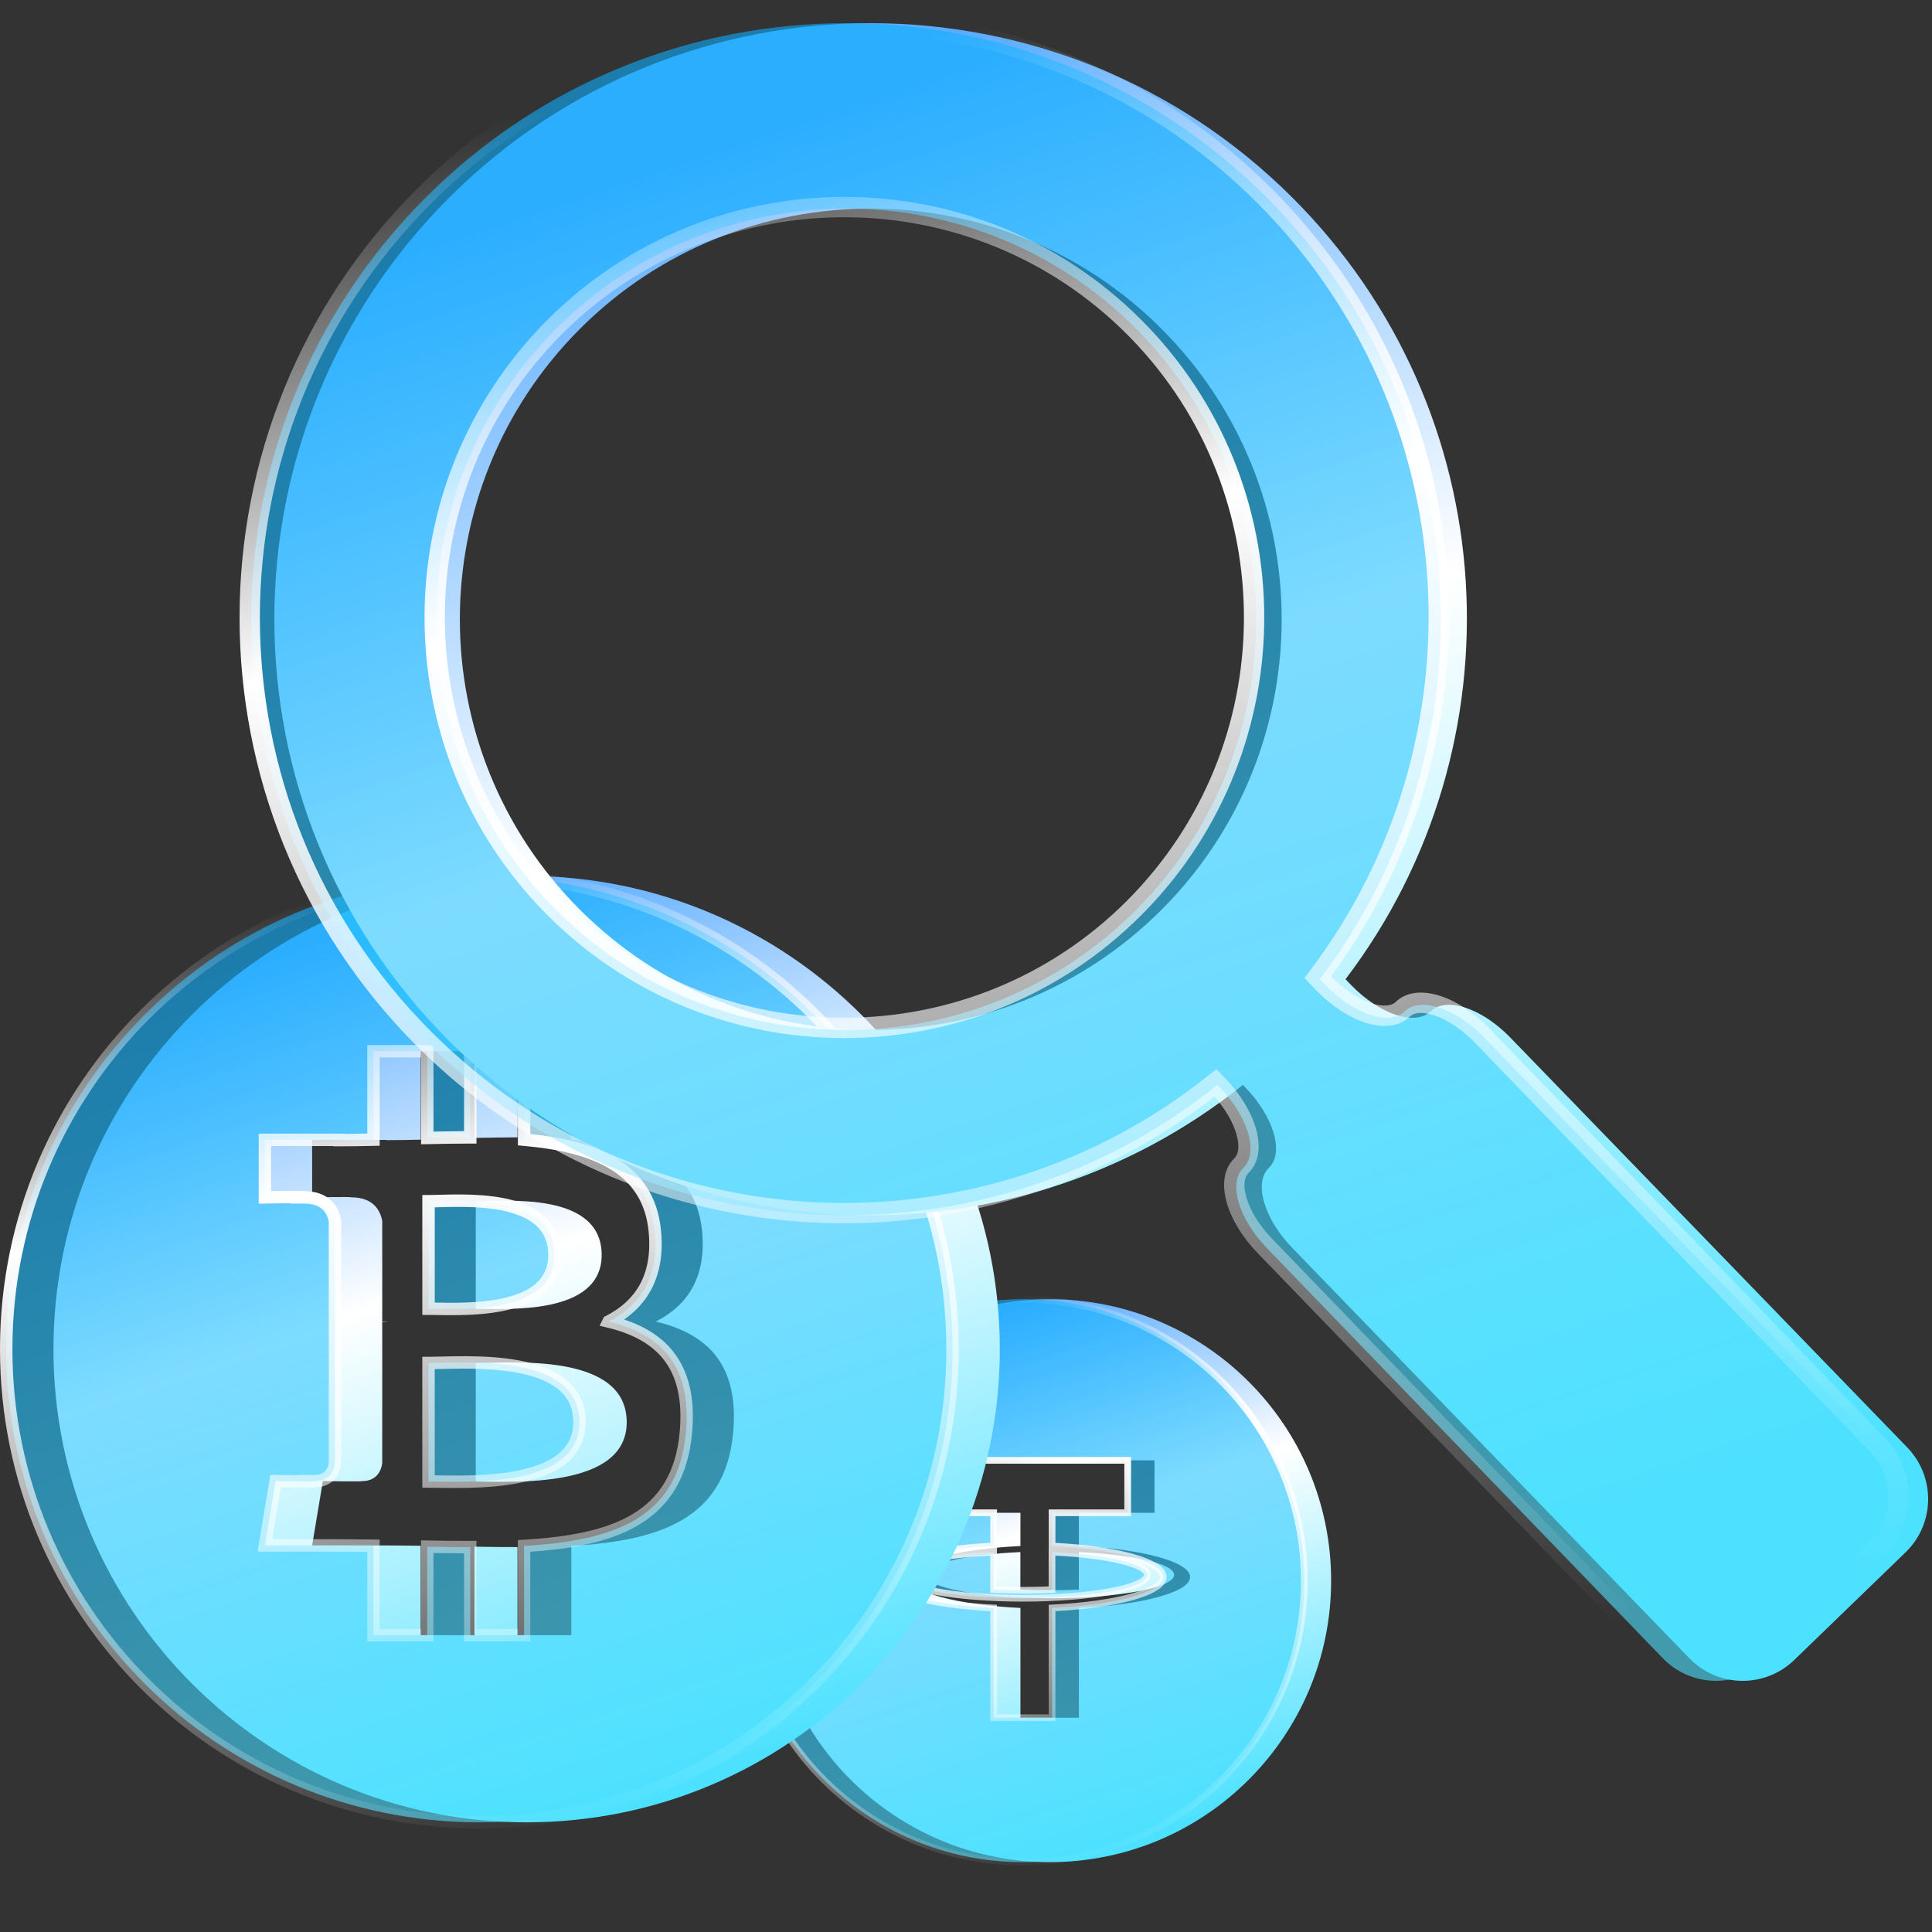 <svg viewBox="0 0 400 400" fill="none" xmlns="http://www.w3.org/2000/svg">
<rect x="0" y="0" width="400" height="400" fill="#333333" stroke="none"/>
<path d="M217.321 268.987C249.505 268.987 275.596 295.077 275.596 327.262C275.596 359.447 249.505 385.538 217.321 385.538C185.136 385.538 159.045 359.447 159.045 327.262C159.045 295.077 185.136 268.987 217.321 268.987ZM195.572 313.206H211.272V320.089C198.119 320.724 188.247 323.364 188.247 326.499C188.247 329.634 198.107 332.286 211.272 332.909V355.637H223.37V332.909C236.522 332.28 246.394 329.64 246.394 326.499C246.394 323.358 236.552 320.724 223.37 320.089V313.206H239.028V302.35H195.572V313.206ZM223.358 321.341C234.675 321.854 243.084 323.772 243.084 326.05C243.108 328.731 231.563 330.904 217.321 330.904C203.078 330.904 191.534 328.702 191.534 326.05C191.534 323.772 199.943 321.854 211.26 321.341V329.115C213.206 329.203 215.229 329.255 217.309 329.255C219.389 329.255 221.423 329.203 223.358 329.115V321.341Z" fill="url(#paint0_linear_16695_8167)"/>
<path d="M211.77 268.987C243.955 268.987 270.045 295.077 270.045 327.262C270.045 359.447 243.955 385.538 211.77 385.538C179.585 385.538 153.494 359.447 153.494 327.262C153.494 295.077 179.585 268.987 211.77 268.987ZM190.021 313.206H205.721V320.089C192.568 320.724 182.696 323.364 182.696 326.499C182.696 329.634 192.556 332.286 205.721 332.909V355.637H217.819V332.909C230.972 332.28 240.843 329.64 240.843 326.499C240.843 323.358 231.001 320.724 217.819 320.089V313.206H233.477V302.35H190.021V313.206ZM217.807 321.341C229.124 321.854 237.533 323.772 237.533 326.05C237.557 328.731 226.012 330.904 211.77 330.904C197.527 330.904 185.983 328.702 185.983 326.05C185.983 323.772 194.392 321.854 205.709 321.341V329.115C207.656 329.203 209.678 329.255 211.758 329.255C213.839 329.255 215.872 329.203 217.807 329.115V321.341Z" fill="url(#paint1_linear_16695_8167)" fill-opacity="0.6"/>
<path d="M269.352 327.262C269.352 295.585 243.773 269.882 212.143 269.681L211.77 269.68C179.969 269.68 154.188 295.461 154.188 327.262L154.189 327.635C154.39 359.265 180.093 384.844 211.77 384.844L212.143 384.843C243.773 384.643 269.352 358.94 269.352 327.262ZM240.15 326.499C240.15 326.098 239.823 325.525 238.735 324.851C238.016 324.406 237.05 323.973 235.86 323.565C236.038 323.646 236.207 323.728 236.366 323.811C236.886 324.085 237.333 324.392 237.659 324.742C237.986 325.095 238.225 325.533 238.227 326.044H238.228C238.228 326.045 238.227 326.046 238.227 326.047C238.227 326.048 238.228 326.049 238.228 326.05H238.227C238.23 326.652 237.907 327.151 237.489 327.537C237.069 327.926 236.488 328.268 235.804 328.573C234.43 329.186 232.483 329.721 230.13 330.164C225.413 331.053 218.921 331.598 211.77 331.598C204.619 331.598 198.127 331.045 193.407 330.153C191.053 329.708 189.104 329.172 187.728 328.561C187.042 328.257 186.46 327.917 186.039 327.532C185.62 327.148 185.29 326.652 185.29 326.05C185.29 325.536 185.53 325.096 185.858 324.742C186.184 324.392 186.631 324.085 187.151 323.811C187.272 323.748 187.398 323.685 187.53 323.623C186.411 324.015 185.498 324.429 184.809 324.854C183.718 325.528 183.39 326.101 183.39 326.499C183.39 326.898 183.718 327.471 184.808 328.145C185.857 328.794 187.429 329.418 189.457 329.977C193.501 331.092 199.203 331.906 205.754 332.216L206.415 332.247V354.943H217.125V332.248L217.786 332.216C224.332 331.903 230.033 331.09 234.08 329.977C236.108 329.419 237.681 328.796 238.731 328.147C239.822 327.473 240.15 326.899 240.15 326.499ZM270.74 327.262C270.74 359.83 244.338 386.232 211.77 386.232C179.329 386.232 153.007 360.036 152.802 327.643L152.801 327.262C152.801 294.694 179.202 268.293 211.77 268.293L212.152 268.294C244.544 268.499 270.74 294.821 270.74 327.262ZM241.538 326.499C241.538 327.669 240.632 328.603 239.461 329.327C238.249 330.076 236.531 330.741 234.448 331.315C230.41 332.426 224.846 333.23 218.513 333.568V356.33H205.027V333.569C198.688 333.233 193.125 332.427 189.088 331.315C187.005 330.741 185.289 330.075 184.078 329.325C182.908 328.601 182.003 327.668 182.003 326.499C182.003 325.329 182.909 324.396 184.08 323.674C185.292 322.925 187.009 322.26 189.093 321.687C193.131 320.576 198.694 319.77 205.027 319.429V313.9H189.328V301.656H234.172V313.9H218.513V319.429C224.86 319.77 230.424 320.575 234.459 321.685C236.541 322.258 238.255 322.923 239.465 323.671C240.634 324.395 241.538 325.329 241.538 326.499ZM186.677 326.05C186.677 326.111 186.708 326.263 186.975 326.508C187.241 326.751 187.672 327.018 188.291 327.293C189.525 327.841 191.353 328.353 193.665 328.79C198.277 329.662 204.679 330.211 211.77 330.211L212.433 330.209C219.26 330.176 225.408 329.642 229.873 328.801C232.184 328.365 234.009 327.854 235.238 327.306C235.855 327.03 236.284 326.762 236.546 326.519C236.81 326.275 236.841 326.121 236.84 326.056V326.05C236.84 325.994 236.817 325.875 236.642 325.687C236.463 325.494 236.165 325.273 235.72 325.039C234.831 324.571 233.491 324.118 231.756 323.709C228.445 322.929 223.829 322.342 218.501 322.07V329.778L217.839 329.808C216.138 329.885 214.36 329.935 212.541 329.946L211.759 329.949C209.667 329.949 207.634 329.896 205.678 329.808L205.016 329.779V322.07C199.688 322.342 195.072 322.929 191.762 323.709C190.026 324.118 188.687 324.571 187.797 325.039C187.352 325.273 187.054 325.494 186.875 325.687C186.7 325.875 186.677 325.994 186.677 326.05ZM206.415 320.75L206.403 320.75V328.45C208.136 328.52 209.925 328.561 211.759 328.561L212.532 328.559C214.097 328.549 215.632 328.51 217.114 328.45V320.615L217.125 320.616V312.512H232.784V303.043H190.715V312.512H206.415V320.75Z" fill="url(#paint2_linear_16695_8167)"/>
<path d="M129.754 294.461C129.762 308.306 106.055 306.73 98.501 306.737V282.192C106.063 282.192 129.754 280.022 129.754 294.461ZM206.998 279.326C206.998 333.429 163.135 377.292 109.032 377.292C54.929 377.292 11.066 333.429 11.066 279.326C11.066 225.223 54.929 181.36 109.032 181.36C163.135 181.36 206.998 225.219 206.998 279.326ZM135.793 273.605C142.256 270.314 146.297 264.513 145.352 254.854C144.082 241.647 132.686 237.224 118.293 235.961V217.646H107.146V235.479C104.214 235.479 101.218 235.536 98.245 235.597V217.646H87.105V235.957C84.686 236.007 82.317 236.053 80.006 236.053V235.995L64.626 235.991V247.9C64.626 247.9 72.861 247.744 72.724 247.897C77.239 247.897 78.709 250.518 79.137 252.783V273.651C79.451 273.651 79.857 273.666 80.316 273.727C79.945 273.727 79.547 273.727 79.137 273.727V302.956C78.934 304.376 78.1 306.645 74.947 306.649C75.089 306.776 66.842 306.649 66.842 306.649L64.626 319.963H79.133C81.835 319.963 84.491 320.012 87.097 320.028V338.553H98.237V320.223C101.294 320.288 104.253 320.311 107.142 320.307V338.553H118.285V320.062C137.033 318.987 150.151 314.265 151.781 296.665C153.098 282.491 146.428 276.169 135.789 273.613L135.793 273.605ZM124.569 259.832C124.569 246.695 104.796 248.696 98.505 248.696V270.957C104.796 270.957 124.565 272.426 124.569 259.832Z" fill="url(#paint3_linear_16695_8167)"/>
<path d="M119.973 294.461C119.981 308.306 96.274 306.73 88.72 306.737V282.192C96.281 282.192 119.973 280.022 119.973 294.461ZM197.217 279.326C197.217 333.429 153.354 377.292 99.251 377.292C45.148 377.292 1.285 333.429 1.285 279.326C1.285 225.223 45.148 181.36 99.251 181.36C153.354 181.36 197.217 225.219 197.217 279.326ZM126.012 273.605C132.475 270.314 136.516 264.513 135.571 254.854C134.3 241.647 122.904 237.224 108.512 235.961V217.646H97.364V235.479C94.433 235.479 91.437 235.536 88.463 235.597V217.646H77.323V235.957C74.905 236.007 72.536 236.053 70.225 236.053V235.995L54.845 235.991V247.9C54.845 247.9 63.08 247.744 62.942 247.897C67.458 247.897 68.927 250.518 69.356 252.783V273.651C69.67 273.651 70.076 273.666 70.535 273.727C70.163 273.727 69.766 273.727 69.356 273.727V302.956C69.153 304.376 68.319 306.645 65.166 306.649C65.307 306.776 57.061 306.649 57.061 306.649L54.845 319.963H69.352C72.054 319.963 74.71 320.012 77.316 320.028V338.553H88.456V320.223C91.513 320.288 94.471 320.311 97.361 320.307V338.553H108.504V320.062C127.252 318.987 140.37 314.265 142 296.665C143.316 282.491 136.646 276.169 126.008 273.613L126.012 273.605ZM114.788 259.832C114.788 246.695 95.015 248.696 88.723 248.696V270.957C95.015 270.957 114.784 272.426 114.788 259.832Z" fill="url(#paint4_linear_16695_8167)" fill-opacity="0.6"/>
<path d="M195.932 279.326C195.932 225.929 152.645 182.646 99.251 182.646C45.858 182.646 2.571 225.933 2.571 279.326C2.571 332.719 45.858 376.006 99.251 376.006C152.644 376.006 195.932 332.719 195.932 279.326ZM89.749 216.36V234.285C91.86 234.244 93.982 234.208 96.079 234.197V216.36H109.798V234.791C116.605 235.479 122.844 236.927 127.629 239.829C132.766 242.944 136.175 247.704 136.851 254.731C137.344 259.765 136.544 263.901 134.695 267.24C133.344 269.678 131.464 271.635 129.22 273.189C133.429 274.585 136.99 276.736 139.505 279.997C142.595 284.001 143.959 289.482 143.281 296.784C142.432 305.947 138.547 311.914 132.336 315.661C126.492 319.186 118.702 320.674 109.79 321.269V339.839H96.076V321.591C94.006 321.588 91.898 321.57 89.742 321.532V339.839H76.031V321.302C73.824 321.282 71.619 321.248 69.353 321.248H53.328L55.975 305.347L57.081 305.364H57.086C57.09 305.364 57.096 305.364 57.104 305.364C57.12 305.364 57.143 305.365 57.173 305.365C57.233 305.366 57.321 305.367 57.434 305.369C57.658 305.372 57.979 305.376 58.364 305.381C59.134 305.391 60.158 305.403 61.177 305.411C61.403 305.413 61.628 305.413 61.85 305.414L61.798 305.368L65.165 305.364C66.39 305.362 67.017 304.941 67.385 304.505C67.779 304.038 67.981 303.417 68.071 302.85V252.913C67.879 251.98 67.494 251.086 66.796 250.421C66.093 249.752 64.936 249.182 62.943 249.182H60.056L60.113 249.118C59.74 249.12 59.35 249.123 58.959 249.127C57.941 249.137 56.919 249.151 56.15 249.164C55.766 249.17 55.446 249.175 55.222 249.179C55.11 249.181 55.022 249.183 54.962 249.184C54.932 249.185 54.909 249.185 54.893 249.185C54.886 249.185 54.88 249.186 54.876 249.186H54.87L53.56 249.211V234.705L71.511 234.71V234.761C72.995 234.751 74.504 234.727 76.038 234.697V216.36H89.749ZM78.609 237.216L77.35 237.242C74.933 237.292 72.551 237.338 70.225 237.338H68.939V237.281L56.131 237.277V246.592C56.9 246.58 57.918 246.566 58.933 246.556C59.956 246.546 60.982 246.54 61.747 246.547C62.127 246.551 62.458 246.557 62.697 246.569C62.808 246.574 62.938 246.582 63.05 246.598C63.064 246.6 63.095 246.605 63.138 246.612C65.559 246.65 67.333 247.383 68.569 248.56C69.814 249.745 70.375 251.251 70.62 252.545L70.642 252.663V272.445C70.663 272.448 70.684 272.45 70.705 272.453L70.642 273.399V273.651H70.626L70.621 273.727H70.642V303.048L70.629 303.138C70.51 303.971 70.195 305.16 69.351 306.162C68.49 307.183 67.183 307.886 65.351 307.932C65.299 307.941 65.26 307.946 65.244 307.948C65.142 307.959 65.021 307.966 64.911 307.97C64.677 307.98 64.349 307.985 63.97 307.988C63.206 307.994 62.18 307.99 61.157 307.982C60.132 307.974 59.103 307.962 58.331 307.953C58.268 307.952 58.207 307.951 58.148 307.95L56.363 318.677H69.353C72.052 318.677 74.747 318.727 77.324 318.742L78.602 318.749V337.268H87.17V318.91L88.483 318.938C91.529 319.003 94.478 319.025 97.359 319.022L98.647 319.02V337.268H107.219V318.848L108.431 318.779C117.761 318.243 125.461 316.805 131.007 313.459C136.449 310.177 139.939 304.982 140.72 296.547C141.358 289.675 140.046 284.907 137.47 281.567C134.882 278.213 130.868 276.102 125.708 274.862L124.137 274.485L124.858 273.039L125.051 272.652L125.429 272.459C128.482 270.905 130.895 268.794 132.446 265.995C133.996 263.196 134.745 259.602 134.292 254.979L134.292 254.977C133.697 248.797 130.773 244.742 126.296 242.028C121.742 239.266 115.53 237.867 108.4 237.241L107.226 237.138V218.932H98.65V236.764H97.365C94.448 236.764 91.464 236.822 88.49 236.883L87.178 236.91V218.932H78.609V237.216ZM88.72 280.906C92.368 280.906 100.393 280.357 107.415 281.648C110.937 282.295 114.37 283.428 116.945 285.439C119.58 287.497 121.259 290.435 121.259 294.46L121.254 294.822C121.154 298.535 119.483 301.281 116.94 303.238C114.371 305.213 110.947 306.365 107.428 307.05C100.4 308.418 92.399 308.019 88.721 308.023L87.435 308.024V280.906H88.72ZM106.95 284.177C100.909 283.066 94.152 283.387 90.006 283.463V305.46C94.129 305.508 100.904 305.701 106.937 304.526C110.287 303.874 113.261 302.823 115.372 301.2C117.425 299.621 118.689 297.487 118.688 294.462V294.461C118.688 291.267 117.405 289.062 115.362 287.466C113.259 285.823 110.296 284.792 106.95 284.177ZM88.724 247.411C91.722 247.411 98.471 246.902 104.366 248.077C107.332 248.668 110.244 249.709 112.433 251.571C114.675 253.477 116.074 256.175 116.074 259.832L116.07 260.162C115.984 263.537 114.589 266.058 112.424 267.87C110.241 269.696 107.339 270.752 104.379 271.375C98.479 272.618 91.761 272.242 88.724 272.242H87.438V247.411H88.724ZM103.864 250.598C98.957 249.621 93.491 249.888 90.009 249.965V269.683C93.47 269.735 98.952 269.891 103.849 268.859C106.618 268.276 109.052 267.338 110.774 265.898C112.443 264.501 113.501 262.589 113.502 259.832L113.499 259.562C113.435 256.798 112.377 254.898 110.767 253.529C109.053 252.071 106.628 251.149 103.864 250.598ZM198.503 279.326C198.503 334.139 154.065 378.577 99.251 378.577C44.438 378.577 0 334.139 0 279.326C0 224.513 44.438 180.075 99.251 180.075C154.065 180.075 198.503 224.509 198.503 279.326Z" fill="url(#paint5_linear_16695_8167)"/>
<path d="M394.892 299.688L312.676 214.8C306.78 208.71 299.412 206.271 296.22 209.385C293.016 212.476 285.643 210.044 279.747 203.954L278.572 202.735C315.368 154.366 311.797 85.113 267.61 40.95C219.384 -7.25 141.191 -7.25 92.97 40.95C44.744 89.149 44.744 167.288 92.97 215.487C137.91 260.408 208.84 263.417 257.335 224.62L257.851 225.158C263.736 231.248 265.928 238.689 262.714 241.786C259.516 244.883 261.692 252.329 267.594 258.408L349.765 343.33C355.66 349.404 365.374 349.585 371.474 343.687L394.535 321.386C400.611 315.503 400.776 305.8 394.892 299.688ZM240.473 188.363C207.285 221.537 153.28 221.537 120.097 188.374C86.91 155.205 86.915 101.224 120.097 68.061C153.28 34.892 207.285 34.897 240.461 68.066C273.654 101.23 273.654 155.2 240.473 188.363Z" fill="url(#paint6_linear_16695_8167)"/>
<path d="M389.301 299.688L307.277 214.8C301.396 208.71 294.044 206.271 290.86 209.385C287.664 212.476 280.307 210.044 274.426 203.954L273.253 202.735C309.963 154.366 306.401 85.113 262.316 40.95C214.203 -7.25 136.193 -7.25 88.085 40.95C39.972 89.149 39.972 167.288 88.085 215.487C132.92 260.408 203.684 263.417 252.066 224.62L252.581 225.158C258.451 231.248 260.638 238.689 257.432 241.786C254.242 244.883 256.412 252.329 262.3 258.408L344.279 343.33C350.161 349.404 359.853 349.585 365.938 343.687L388.945 321.386C395.007 315.503 395.172 305.8 389.301 299.688ZM235.243 188.363C202.133 221.537 148.254 221.537 115.149 188.374C82.039 155.205 82.044 101.224 115.149 68.061C148.254 34.892 202.133 34.897 235.232 68.066C268.346 101.23 268.346 155.2 235.243 188.363Z" fill="url(#paint7_linear_16695_8167)" fill-opacity="0.6"/>
<path d="M86.279 39.144C135.178 -9.848 214.473 -9.848 263.378 39.144C307.755 83.598 311.734 153.055 275.577 202.145C278.309 204.953 281.306 206.843 283.872 207.691C286.565 208.581 288.204 208.179 288.959 207.449C291.392 205.078 295.025 205.148 298.27 206.22C301.624 207.328 305.21 209.673 308.337 212.91L390.311 297.746L390.315 297.75C396.983 304.692 396.801 315.719 389.908 322.409L389.907 322.41L366.914 344.697C359.995 351.402 348.98 351.194 342.298 344.293L342.296 344.291L260.366 259.422C257.235 256.19 255.017 252.522 254.024 249.126C253.061 245.836 253.115 242.195 255.549 239.832L255.553 239.828C256.31 239.096 256.768 237.473 255.972 234.751C255.281 232.39 253.741 229.645 251.431 227.039C202.301 265.201 131.384 261.744 86.279 216.552C37.373 167.56 37.373 88.136 86.279 39.144ZM260.407 42.124C213.143 -5.223 136.509 -5.223 89.251 42.124C41.988 89.47 41.988 166.226 89.251 213.573C133.292 257.697 202.807 260.656 250.334 222.544L251.834 221.341L253.675 223.264L254.249 223.875C257.067 226.958 259.075 230.382 260.006 233.566C260.968 236.856 260.917 240.499 258.47 242.862L258.47 242.861C257.717 243.596 257.264 245.223 258.059 247.941C258.776 250.395 260.41 253.264 262.88 255.954L263.385 256.49L263.387 256.493L345.315 341.359C350.389 346.598 358.746 346.75 363.99 341.668L386.984 319.381C392.207 314.312 392.352 305.947 387.286 300.672L305.316 215.841C302.564 212.992 299.538 211.075 296.954 210.221C294.264 209.333 292.636 209.74 291.887 210.472L291.879 210.481C289.44 212.84 285.804 212.766 282.554 211.692C279.199 210.583 275.611 208.24 272.484 205.002L272.482 205L270.058 202.481L271.149 201.044C307.212 153.529 303.708 85.501 260.407 42.124ZM113.326 66.238C147.232 32.268 202.41 32.273 236.309 66.243C269.961 99.943 270.224 154.618 237.109 188.646L236.321 189.446C202.41 223.421 147.232 223.422 113.326 189.457C79.415 155.486 79.421 100.203 113.326 66.238ZM233.338 69.223C201.332 37.15 149.383 36.895 117.059 68.466L116.299 69.218C84.036 101.538 84.031 154.151 116.299 186.476L117.059 187.229C149.382 218.795 201.331 218.544 233.348 186.466C265.359 154.399 265.609 102.364 234.088 69.985L233.338 69.223Z" fill="url(#paint8_linear_16695_8167)"/>
<defs>
<linearGradient id="paint0_linear_16695_8167" x1="173.952" y1="283.122" x2="209.327" y2="389.746" gradientUnits="userSpaceOnUse">
<stop stop-color="#5AACFF"/>
<stop offset="0.398" stop-color="white"/>
<stop offset="1" stop-color="#4CE1FF"/>
</linearGradient>
<linearGradient id="paint1_linear_16695_8167" x1="168.401" y1="283.122" x2="203.776" y2="389.746" gradientUnits="userSpaceOnUse">
<stop stop-color="#0DAFFF"/>
<stop offset="1" stop-color="#4CE1FF"/>
</linearGradient>
<linearGradient id="paint2_linear_16695_8167" x1="194.762" y1="271.344" x2="217.44" y2="388.031" gradientUnits="userSpaceOnUse">
<stop stop-color="white" stop-opacity="0"/>
<stop offset="0.299" stop-color="white"/>
<stop offset="1" stop-color="white" stop-opacity="0"/>
</linearGradient>
<linearGradient id="paint3_linear_16695_8167" x1="36.126" y1="205.124" x2="95.594" y2="384.365" gradientUnits="userSpaceOnUse">
<stop stop-color="#5AACFF"/>
<stop offset="0.398" stop-color="white"/>
<stop offset="1" stop-color="#4CE1FF"/>
</linearGradient>
<linearGradient id="paint4_linear_16695_8167" x1="26.344" y1="205.124" x2="85.812" y2="384.365" gradientUnits="userSpaceOnUse">
<stop stop-color="#0DAFFF"/>
<stop offset="1" stop-color="#4CE1FF"/>
</linearGradient>
<linearGradient id="paint5_linear_16695_8167" x1="70.625" y1="185.21" x2="108.795" y2="381.606" gradientUnits="userSpaceOnUse">
<stop stop-color="white" stop-opacity="0"/>
<stop offset="0.299" stop-color="white"/>
<stop offset="1" stop-color="white" stop-opacity="0"/>
</linearGradient>
<linearGradient id="paint6_linear_16695_8167" x1="100.593" y1="46.425" x2="204.954" y2="360.245" gradientUnits="userSpaceOnUse">
<stop stop-color="#5AACFF"/>
<stop offset="0.398" stop-color="white"/>
<stop offset="1" stop-color="#4CE1FF"/>
</linearGradient>
<linearGradient id="paint7_linear_16695_8167" x1="95.69" y1="46.425" x2="200.246" y2="360.098" gradientUnits="userSpaceOnUse">
<stop stop-color="#0DAFFF"/>
<stop offset="1" stop-color="#4CE1FF"/>
</linearGradient>
<linearGradient id="paint8_linear_16695_8167" x1="172.56" y1="11.383" x2="239.609" y2="354.781" gradientUnits="userSpaceOnUse">
<stop stop-color="white" stop-opacity="0"/>
<stop offset="0.299" stop-color="white"/>
<stop offset="1" stop-color="white" stop-opacity="0"/>
</linearGradient>
</defs>
</svg>
